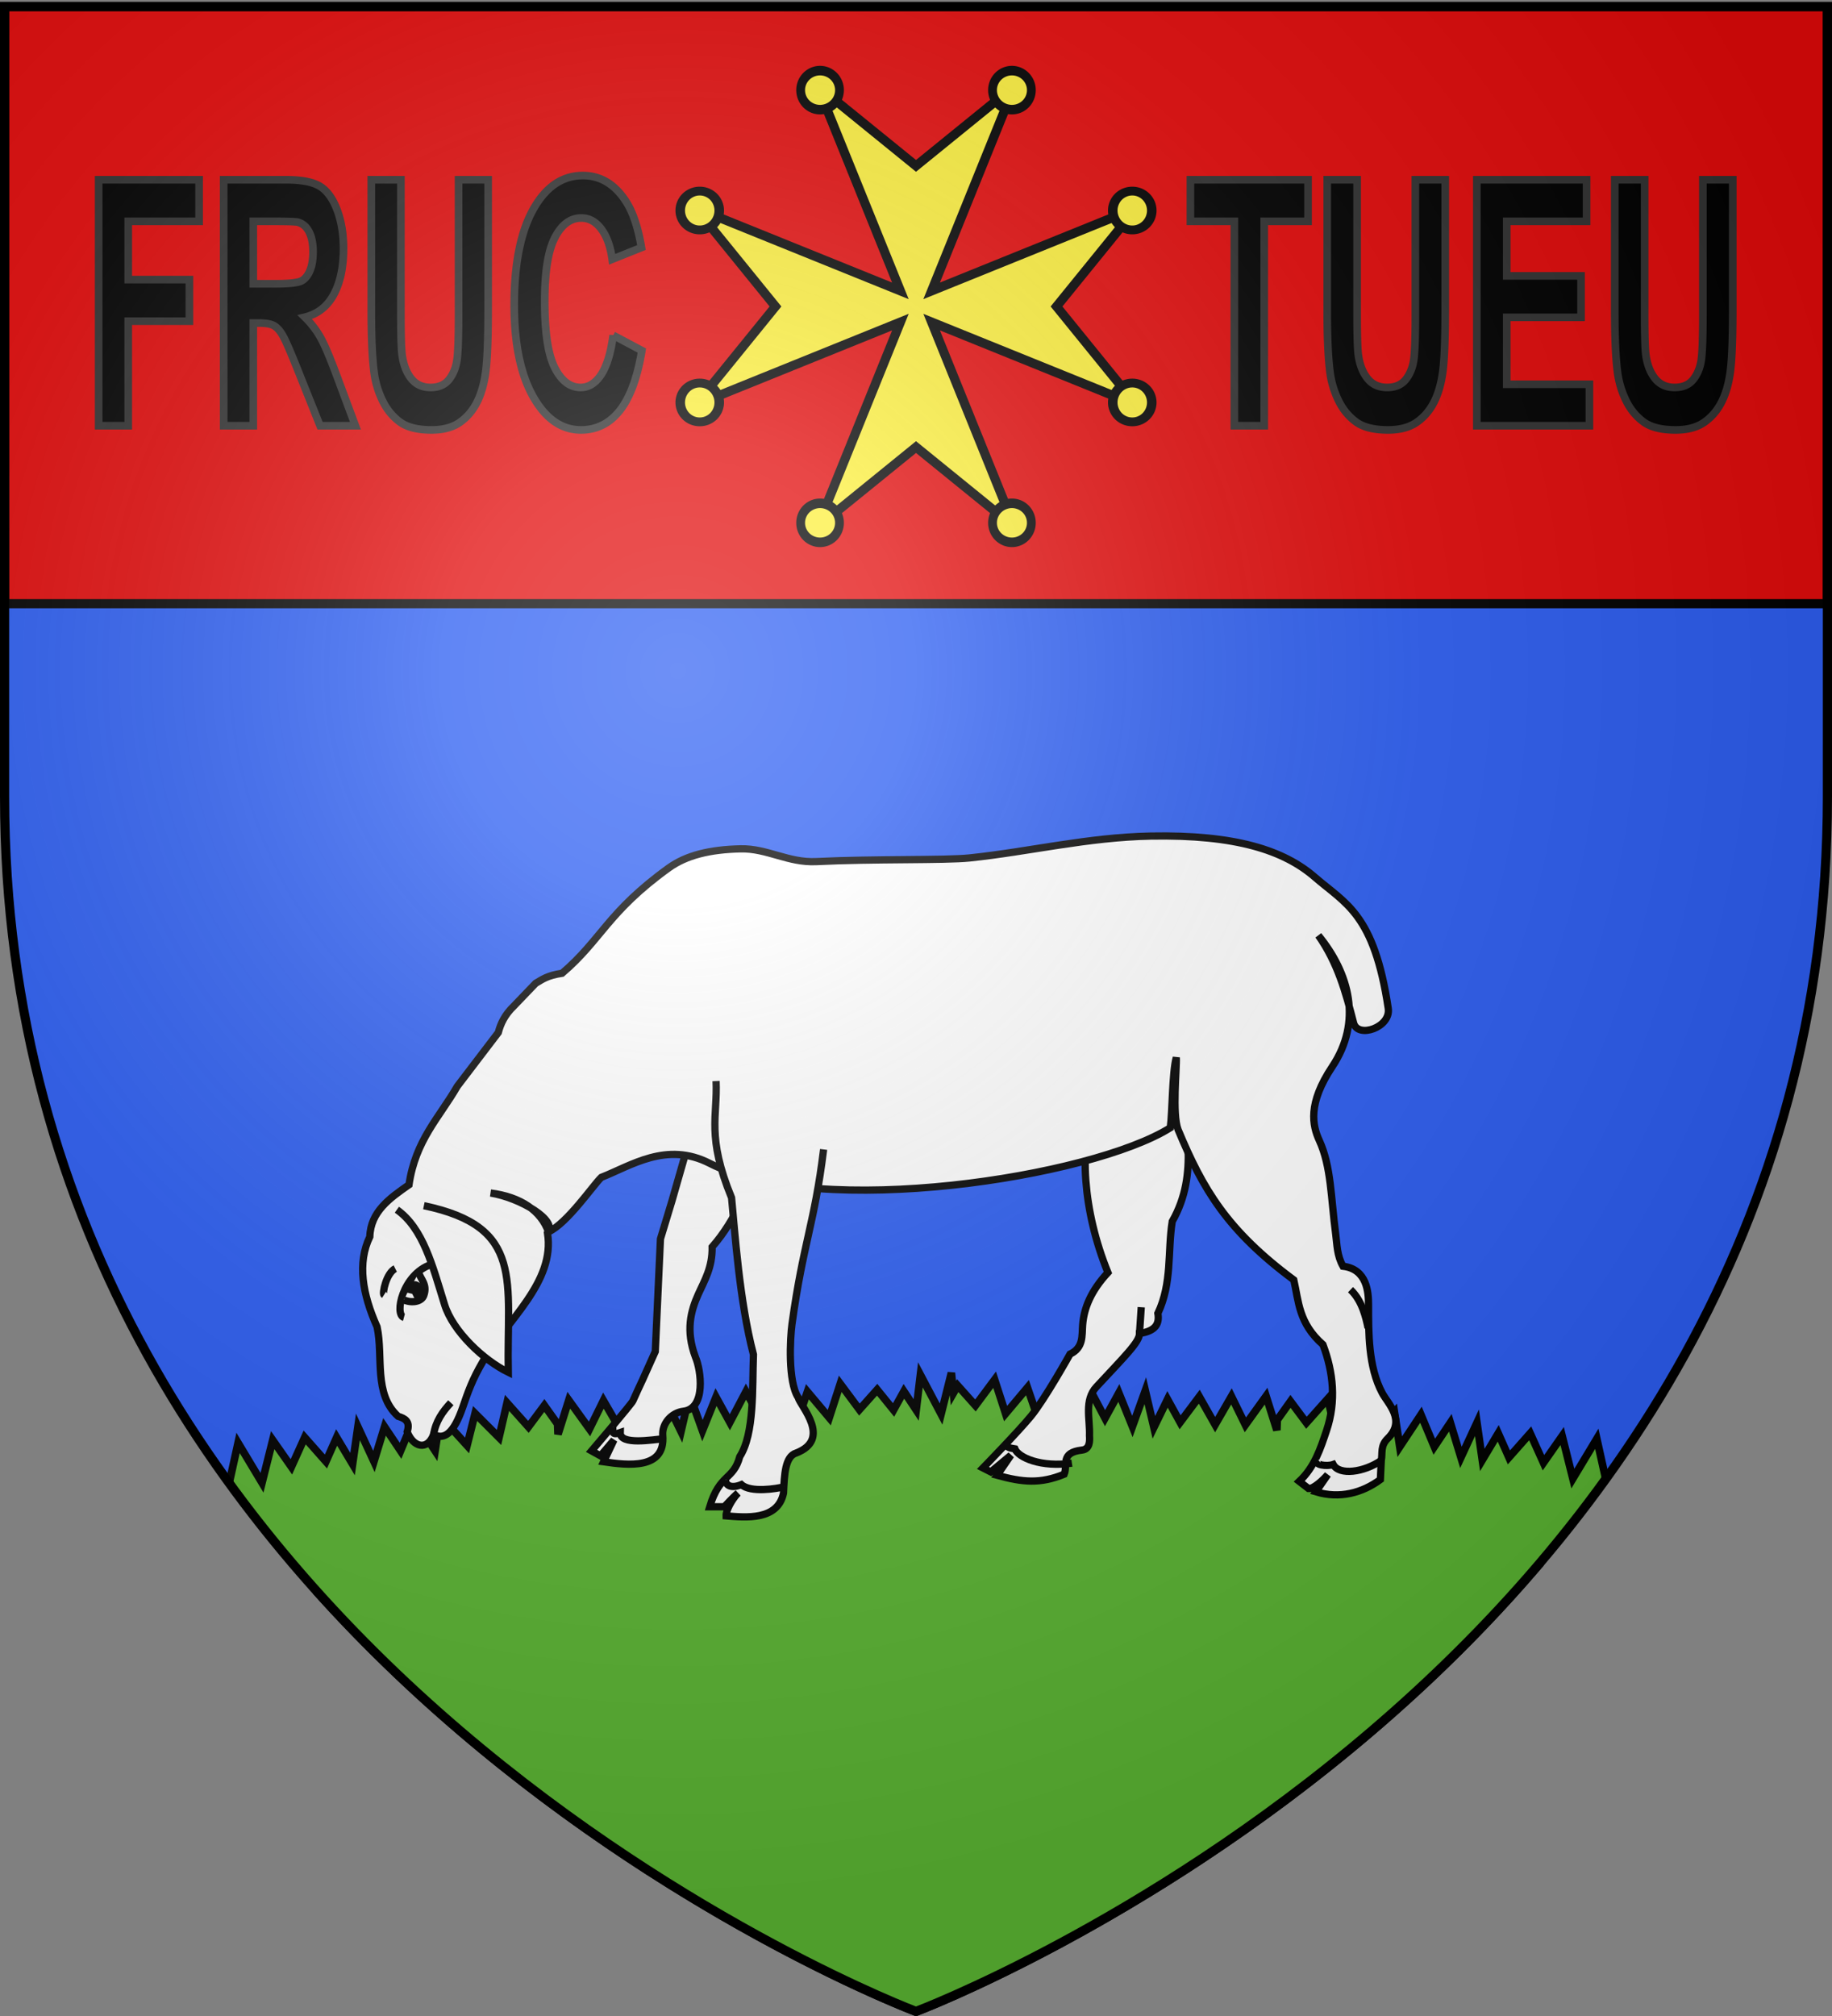 <svg xmlns="http://www.w3.org/2000/svg" xmlns:xlink="http://www.w3.org/1999/xlink" width="600" height="660" version="1.0"><rect width="100%" height="100%" fill="#808080" stroke="none"/><desc>Flag of Canton of Valais (Wallis)</desc><defs><radialGradient xlink:href="#a" id="b" cx="221.445" cy="226.331" r="300" fx="221.445" fy="226.331" gradientTransform="matrix(1.353 0 0 1.349 -77.63 -85.747)" gradientUnits="userSpaceOnUse"/><linearGradient id="a"><stop offset="0" style="stop-color:white;stop-opacity:.314"/><stop offset=".19" style="stop-color:white;stop-opacity:.251"/><stop offset=".6" style="stop-color:#6b6b6b;stop-opacity:.125"/><stop offset="1" style="stop-color:black;stop-opacity:.125"/></linearGradient></defs><g style="display:inline"><path d="M300 658.5s298.5-112.32 298.5-397.772V2.176H1.5v258.552C1.5 546.18 300 658.5 300 658.5" style="fill:#2b5df2;fill-opacity:1;fill-rule:evenodd;stroke:none;stroke-width:1px;stroke-linecap:butt;stroke-linejoin:miter;stroke-opacity:1;display:inline"/><path d="M1.5 2.142h597v195.5H1.5z" style="opacity:1;fill:#e20909;fill-opacity:1;stroke:#000;stroke-width:3;stroke-miterlimit:4;stroke-dasharray:none;stroke-opacity:1"/><path d="M393.656 493.843c-1.536.007-3.057.048-4.594.094L205.657 499.5c-37.997 1.151-68.657 12.92-100.468 23C191.384 617.604 300 658.5 300 658.5s115.559-43.484 202.875-145.094c-36.347-8.92-72.637-19.728-109.219-19.563z" style="fill:#5ab532;fill-opacity:1;stroke:#000;stroke-width:3;stroke-miterlimit:4;stroke-dasharray:none;stroke-opacity:1"/><path d="m136.023 486.699 3.142 5.34" style="fill:#fff;fill-opacity:1;stroke:#000;stroke-width:2.5;stroke-miterlimit:4;stroke-dasharray:none;stroke-opacity:1"/><path d="m311.594 449.438-3.375 13.5-6.781-12.844-1.375 11.5-4.032-6.094-3.375 6.094-5.375-6.625-5.812 6.5-6.281-8.438-3.594 11.094-7.156-8.5-3.5 10.188-7.844-10.313-2.719 11.156-6.062-11.062-5.282 10.031-4.531-8.25-4.437 11-4.22-11.75-2.812 12-4.469-9.156-4.125 7.5-6.28-8.375-5.188 9.156-5.344-9.219-4.562 9.281-6.782-9.406-3.531 11.156-.125-3.343-4.344-6.094-5.219 7-7-7.844-2.625 11.313-7.843-7.844-2.625 10.469-8.719-9.594-1.75 11.344-6.937-10.469-4.375 10.469-5.25-7.844-3.47 11.344-5.25-11.344-1.75 12.188-5.218-8.72-3.5 7.876-6.969-7.875-4.344 9.625-6.124-8.75-3.5 13.969-7.844-13.063-2.906 13.156C163.45 607.11 300 658.5 300 658.5s137.55-51.733 225.906-174.25l-2.937-13.219-7.844 13.031-3.5-13.937-6.125 8.75-4.344-9.625-6.969 7.875-3.5-7.875-5.218 8.719-1.75-12.188-5.25 11.344L475 465.781l-5.25 7.844-4.375-10.469-6.937 10.469-1.75-11.344-8.72 9.594-2.624-10.469-7.844 7.844-2.625-11.312-7 7.843-5.219-7-4.344 6.094-.125 3.344-3.53-11.156-6.782 9.406-4.562-9.313-5.344 9.25-5.188-9.156-6.281 8.375-4.125-7.5-4.469 9.156-2.812-12L370.875 467l-4.437-10.969-4.532 8.25-5.281-10.031-6.062 11.063-2.72-11.157L340 464.47l-3.5-10.188-7.156 8.5-3.594-11.094-6.281 8.438-5.813-6.5-1.406 2.438z" style="opacity:1;fill:#5ab532;fill-opacity:1;stroke:#000;stroke-width:2.5;stroke-miterlimit:4;stroke-dasharray:none;stroke-opacity:1;display:inline"/></g><g style="display:inline"><path d="M32.31 139.377v-80.53h32.898V72.47H42v19.061h20.033v13.623H42v34.223zm40.95 0v-80.53h20.394q7.692 0 11.178 2.17t5.581 7.718q2.095 5.547 2.095 12.689 0 9.063-3.175 14.969t-9.493 7.443q3.143 3.075 5.189 6.757 2.046 3.68 5.515 13.073l5.86 15.71h-11.588l-7.005-17.522q-3.732-9.394-5.107-11.838-1.374-2.445-2.913-3.351t-4.877-.906H82.95v33.618zm9.69-46.472h7.168q6.973 0 8.708-.99 1.734-.988 2.717-3.405.98-2.416.982-6.042 0-4.065-1.293-6.565-1.294-2.5-3.65-3.158-1.18-.275-7.07-.275H82.95zm38.658-34.058h9.69v43.616q0 10.382.36 13.458.621 4.944 2.962 7.938 2.34 2.993 6.4 2.993 4.124 0 6.219-2.829t2.52-6.949.426-13.678v-44.55h9.69v42.298q0 14.502-.786 20.49t-2.897 10.107-5.647 6.565-9.23 2.444q-6.876 0-10.427-2.664t-5.613-6.922a29.9 29.9 0 0 1-2.717-8.926q-.95-6.921-.95-20.435zm79.216 50.922 9.395 4.998q-2.16 13.185-7.185 19.583-5.025 6.4-12.75 6.4-9.558 0-15.712-10.959t-6.154-29.965q0-20.105 6.186-31.229 6.187-11.123 16.27-11.123 8.805 0 14.304 8.734 3.273 5.163 4.91 14.831l-9.591 3.846q-.851-6.263-3.552-9.888t-6.563-3.626q-5.335 0-8.658 6.427t-3.322 20.82q0 15.27 3.273 21.752 3.273 6.483 8.51 6.482 3.863 0 6.646-4.12 2.782-4.119 3.993-12.963zM404.26 139.377V72.47h-14.382V58.847h38.52V72.47h-14.35v66.907zm30.42-80.53h9.787v43.616q0 10.381.364 13.458.628 4.944 2.992 7.938t6.464 2.993q4.167 0 6.283-2.829 2.115-2.829 2.546-6.949t.43-13.678v-44.55h9.786v42.298q0 14.502-.793 20.49-.795 5.987-2.926 10.107-2.133 4.12-5.704 6.565-3.57 2.444-9.324 2.444-6.945 0-10.531-2.664-3.588-2.664-5.67-6.922a29.7 29.7 0 0 1-2.745-8.926q-.96-6.921-.959-20.435zm49.002 80.53v-80.53h35.94V72.47H493.47v17.853h24.335v13.568H493.47v21.918h27.08v13.568zm45.166-80.53h9.787v43.616q0 10.381.364 13.458.628 4.944 2.992 7.938t6.464 2.993q4.166 0 6.282-2.829t2.546-6.949.43-13.678v-44.55h9.787v42.298q0 14.502-.794 20.49-.793 5.987-2.926 10.107t-5.703 6.565-9.325 2.444q-6.943 0-10.53-2.664-3.588-2.664-5.671-6.922a29.7 29.7 0 0 1-2.744-8.926q-.96-6.921-.96-20.435z" style="display:inline;font-size:72px;font-style:normal;font-variant:normal;font-weight:700;font-stretch:normal;text-align:start;line-height:100%;writing-mode:lr-tb;text-anchor:start;fill:#000;fill-opacity:1;stroke:#313131;stroke-width:2.5;stroke-linecap:butt;stroke-linejoin:miter;stroke-miterlimit:4;stroke-dasharray:none;stroke-opacity:1;font-family:Arial;-inkscape-font-specification:Arial Bold"/><g style="display:inline"><path d="m273.897 31.198-1.976 1.41 25.334 62.614-62.623-25.326-1.4 1.968 23.108 28.47-23.108 28.472 1.4 1.977 62.623-25.335-25.334 62.623 1.976 1.4 28.471-23.108 28.463 23.109 1.976-1.401-25.317-62.614 62.606 25.326 1.4-1.977-23.108-28.471 23.108-28.471-1.4-1.968-62.614 25.326 25.325-62.614-1.976-1.41-28.463 23.109z" style="fill:#fcef3c;fill-opacity:1;stroke:#000;stroke-width:3;stroke-miterlimit:4;stroke-dasharray:none;stroke-opacity:1" transform="translate(-2.364)"/><path d="M452.03 494.569a19.988 18.45 0 1 1-39.975 0 19.988 18.45 0 1 1 39.976 0z" style="fill:#fcef3c;fill-opacity:1;stroke:#000;stroke-width:9.059;stroke-miterlimit:4;stroke-dasharray:none;stroke-opacity:1" transform="matrix(0 -.318 .345 0 200.18 269.145)"/><path d="M452.03 494.569a19.988 18.45 0 1 1-39.975 0 19.988 18.45 0 1 1 39.976 0z" style="fill:#fcef3c;fill-opacity:1;stroke:#000;stroke-width:9.059;stroke-miterlimit:4;stroke-dasharray:none;stroke-opacity:1" transform="matrix(0 .318 .345 0 200.18 -68.474)"/><path d="M452.03 494.569a19.988 18.45 0 1 1-39.975 0 19.988 18.45 0 1 1 39.976 0z" style="fill:#fcef3c;fill-opacity:1;stroke:#000;stroke-width:9.059;stroke-miterlimit:4;stroke-dasharray:none;stroke-opacity:1" transform="matrix(0 -.318 -.345 0 399.823 269.145)"/><path d="M452.03 494.569a19.988 18.45 0 1 1-39.975 0 19.988 18.45 0 1 1 39.976 0z" style="fill:#fcef3c;fill-opacity:1;stroke:#000;stroke-width:9.059;stroke-miterlimit:4;stroke-dasharray:none;stroke-opacity:1" transform="matrix(0 .318 -.345 0 399.823 -68.474)"/><path d="M452.03 494.569a19.988 18.45 0 1 1-39.975 0 19.988 18.45 0 1 1 39.976 0z" style="fill:#fcef3c;fill-opacity:1;stroke:#000;stroke-width:9.059;stroke-miterlimit:4;stroke-dasharray:none;stroke-opacity:1" transform="matrix(-.318 0 0 -.345 468.81 200.158)"/><path d="M452.03 494.569a19.988 18.45 0 1 1-39.975 0 19.988 18.45 0 1 1 39.976 0z" style="fill:#fcef3c;fill-opacity:1;stroke:#000;stroke-width:9.059;stroke-miterlimit:4;stroke-dasharray:none;stroke-opacity:1" transform="matrix(.318 0 0 -.345 131.191 200.158)"/><path d="M452.03 494.569a19.988 18.45 0 1 1-39.975 0 19.988 18.45 0 1 1 39.976 0z" style="fill:#fcef3c;fill-opacity:1;stroke:#000;stroke-width:9.059;stroke-miterlimit:4;stroke-dasharray:none;stroke-opacity:1" transform="matrix(-.318 0 0 .345 468.81 .514)"/><path d="M452.03 494.569a19.988 18.45 0 1 1-39.975 0 19.988 18.45 0 1 1 39.976 0z" style="fill:#fcef3c;fill-opacity:1;stroke:#000;stroke-width:9.059;stroke-miterlimit:4;stroke-dasharray:none;stroke-opacity:1" transform="matrix(.318 0 0 .345 131.191 .514)"/></g><g style="stroke-width:2.5;stroke-miterlimit:4;stroke-dasharray:none;display:inline"><path d="m210.446 525.378-4.636 5.461-3.085-1.7s13.858-16.233 14.254-17.223 3.365-7.325 3.365-7.325l4.356-9.7 1.782-38.804 3.959-13.066 8.513-29.696 23.163 14.65c-5.937 10.295-9.248 21.116-17.818 30.884.112 7.107-2.637 11.546-4.751 16.234-2.652 5.88-4.442 12.6-.99 21.777 1.914 4.421 3.722 17.67-4.158 18.61-4.22.503-7.453 4.337-7.127 8.314.975 11.865-11.972 10.33-20.39 9.107zM337.667 535.02s12.29-12.64 16.548-17.84c4.802-5.864 13.462-21.381 13.462-21.381 4.727-2.274 4.058-6.313 4.355-10.097.454-5.782 2.866-11.716 8.711-18.015-8.85-21.823-9.697-42.975-5.168-58.6l30.707-9.305c.62 16.762 6.17 33.523-3.366 50.285-1.65 10.559.029 21.117-4.949 31.676.593 3.437-.62 6.12-6.335 6.929.038 2.948-5.13 7.905-14.868 18.412-4.264 4.6-2.164 11.073-2.376 16.827.124 1.846.152 4.646-2.574 4.95-7.674.856-4.831 5.173-6.137 8.314-8.3 3.392-14.303 2.797-23.131.385l4.74-6.918-6.93 5.742z" style="fill:#fff;fill-opacity:1;stroke:#000;stroke-width:2.5;stroke-miterlimit:4;stroke-dasharray:none;stroke-opacity:1" transform="matrix(.95 0 0 .95 1.149 -27.69)"/><path d="M446.71 539.652c5.304-4.998 7.325-11.332 9.424-17.591 3.351-9.994 2.343-19.976-1.257-29.53-8.429-7.434-8.344-14.87-10.052-22.304-23.022-17.104-31.302-31.185-39.896-51.802-2.09-5.444-.396-21.196-.616-24.828-1.433 5.213-1.306 18.493-2.077 24.203-27.158 17.059-120.832 31.645-158.776 12.248-14.93-7.632-27.102.82-37.383 4.84-2.797 2.686-11.754 15.851-18.206 18.78-2.549-7.196-9.503-12.09-19.962-13.392 10.235 1.64 23.427 9.498 19.634 13.807 2.696 16.935-13.913 29.982-22.305 44.294-3.678 6.273-5.101 10.485-6.91 15.707-3.239 9.345-6.442 11.222-10.053 9.424-2.206 5.715-7.053 4.349-9.11-.942 1.175-3.633-.82-4.623-3.142-5.34-8.516-7.718-5.049-20.428-7.225-30.787-5.095-11.43-6.876-22.033-2.513-31.1.261-8.667 6.887-13.285 13.508-17.906 2.229-15.346 10.393-23.09 16.65-33.927l14.136-18.534c.787-3.037 2.196-6.074 5.34-9.11l7.54-7.854c2.237-1.312 4.031-2.712 9.11-3.456 13.63-11.625 15.619-21.035 36.754-36.286 6.066-4.376 14.182-6.366 24.818-6.597 9.122-.197 16.407 4.878 26.073 4.398 19.509-.966 44.421-.394 52.776-1.256 20.289-2.094 40.784-7.13 62.514-7.54 29.305-.551 45.924 4.926 56.546 14.137 10.683 9.264 20.45 12.601 25.33 45.236.98 6.55-10.53 10.487-11.937 5.027-2.737-10.621-5.48-20.661-12.137-30.158 10.72 13.084 15.159 29.649 4.766 45.236-8.508 12.762-6.836 20.247-4.451 25.446 4.099 8.939 3.964 19.54 5.654 32.325.483 3.655.422 7.33 2.513 10.995 8.4.983 8.79 9.204 8.796 13.194.014 9.734-.116 21.424 4.712 30.472 1.97 3.692 8.295 9.48 1.885 15.707-2.6 2.526-1.706 5.026-2.199 7.54l-.314 6.596c-6.27 4.617-14.028 6.694-22.23 4.223l4.091-5.934c-1.442 1.717-4.877 4.969-6.632 4.806z" style="fill:#fff;fill-opacity:1;stroke:#000;stroke-width:2.5;stroke-miterlimit:4;stroke-dasharray:none;stroke-opacity:1" transform="matrix(.95 0 0 .95 1.149 -27.69)"/><path d="M245.659 401.692c.549 12.027-3.36 19.073 5.34 40.21 1.159 11.881 2.681 35.435 7.54 54.032-.424 11.728.38 27.218-4.713 35.184-2.223 8.224-6.91 5.777-10.366 17.278h5.026s3.396-3.65 4.712-4.712c-2.216 2.355-4.156 6.064-4.084 7.853 6.725.544 17.81 1.69 19.791-7.853.283-6.298.514-12.67 4.398-13.822 12.344-4.805 1.42-16.14.629-19.163-3.535-5.445-2.776-20.362-2.105-25.244 3.836-27.868 7.795-34.79 10.9-60.203M135.612 446.025c9.084 6.452 12.285 19.28 16.432 32.665 2.893 9.338 13.548 19.25 21.975 23.361-.623-31.37 5.825-50.124-29.103-57.412M148.275 523.508c.725-4.598 3.128-7.937 5.946-10.964" style="fill:#fff;fill-opacity:1;stroke:#000;stroke-width:2.5;stroke-miterlimit:4;stroke-dasharray:none;stroke-opacity:1" transform="matrix(.95 0 0 .95 1.149 -27.69)"/><path d="M138.052 483.14c-3.407-.912-.517-14.831 9.305-18.214" style="fill:#fff;fill-opacity:1;stroke:#000;stroke-width:2.5;stroke-miterlimit:4;stroke-dasharray:none;stroke-opacity:1" transform="matrix(.95 0 0 .95 1.149 -27.69)"/><path d="M137.987 477.106c2.839 1.238 6.223.609 6.93-1.583 1.316-3.743-1.135-5.51-1.756-7.8" style="fill:#fff;fill-opacity:1;stroke:#000;stroke-width:2.5;stroke-miterlimit:4;stroke-dasharray:none;stroke-opacity:1" transform="matrix(.95 0 0 .95 1.149 -27.69)"/><path d="m140.103 473.543 1.646.396.764 1.511c.896-.398.91-2.741.288-3.113-.926-.656-1.556-.857-2.698 1.206zM391.632 488.672l.602-9.042M464.38 473.587c3.974 3.746 5.266 9.444 6.055 13.19M131.169 475.394c-.665-.424.758-7.51 3.89-9.076M210.024 520.836c.157 1.415-.62 3.146 2.6 2-.126 4.49 11.289 2.412 15.138 2.106M248.874 539.135c.174 2.074 2.125 3.004 5.505 1.626 3.2 2.879 12.137 1.423 14.873.714M345.428 526.882c.806.956.8 1.18 3.254 1.575 1.218 3.018 9.063 6.443 19.651 4.908" style="fill:#fff;fill-opacity:1;stroke:#000;stroke-width:2.5;stroke-miterlimit:4;stroke-dasharray:none;stroke-opacity:1" transform="matrix(.95 0 0 .95 1.149 -27.69)"/><path d="M453.21 532.264c-1.845 1.758 3.178 2.307 5.2 1.565 2.077 3.88 10.623 2.704 16.572-1.402" style="opacity:1;fill:#fff;fill-opacity:1;stroke:#000;stroke-width:2.5;stroke-miterlimit:4;stroke-dasharray:none;stroke-opacity:1" transform="matrix(.95 0 0 .95 1.149 -27.69)"/></g></g><g style="display:inline"><path d="M300 658.5s298.5-112.32 298.5-397.772V2.176H1.5v258.552C1.5 546.18 300 658.5 300 658.5" style="opacity:1;fill:url(#b);fill-opacity:1;fill-rule:evenodd;stroke:none;stroke-width:1px;stroke-linecap:butt;stroke-linejoin:miter;stroke-opacity:1"/></g><g style="display:inline"><path d="M300 658.5S1.5 546.18 1.5 260.728V2.176h597v258.552C598.5 546.18 300 658.5 300 658.5z" style="opacity:1;fill:none;fill-opacity:1;fill-rule:evenodd;stroke:#000;stroke-width:3;stroke-linecap:butt;stroke-linejoin:miter;stroke-miterlimit:4;stroke-dasharray:none;stroke-opacity:1"/></g></svg>